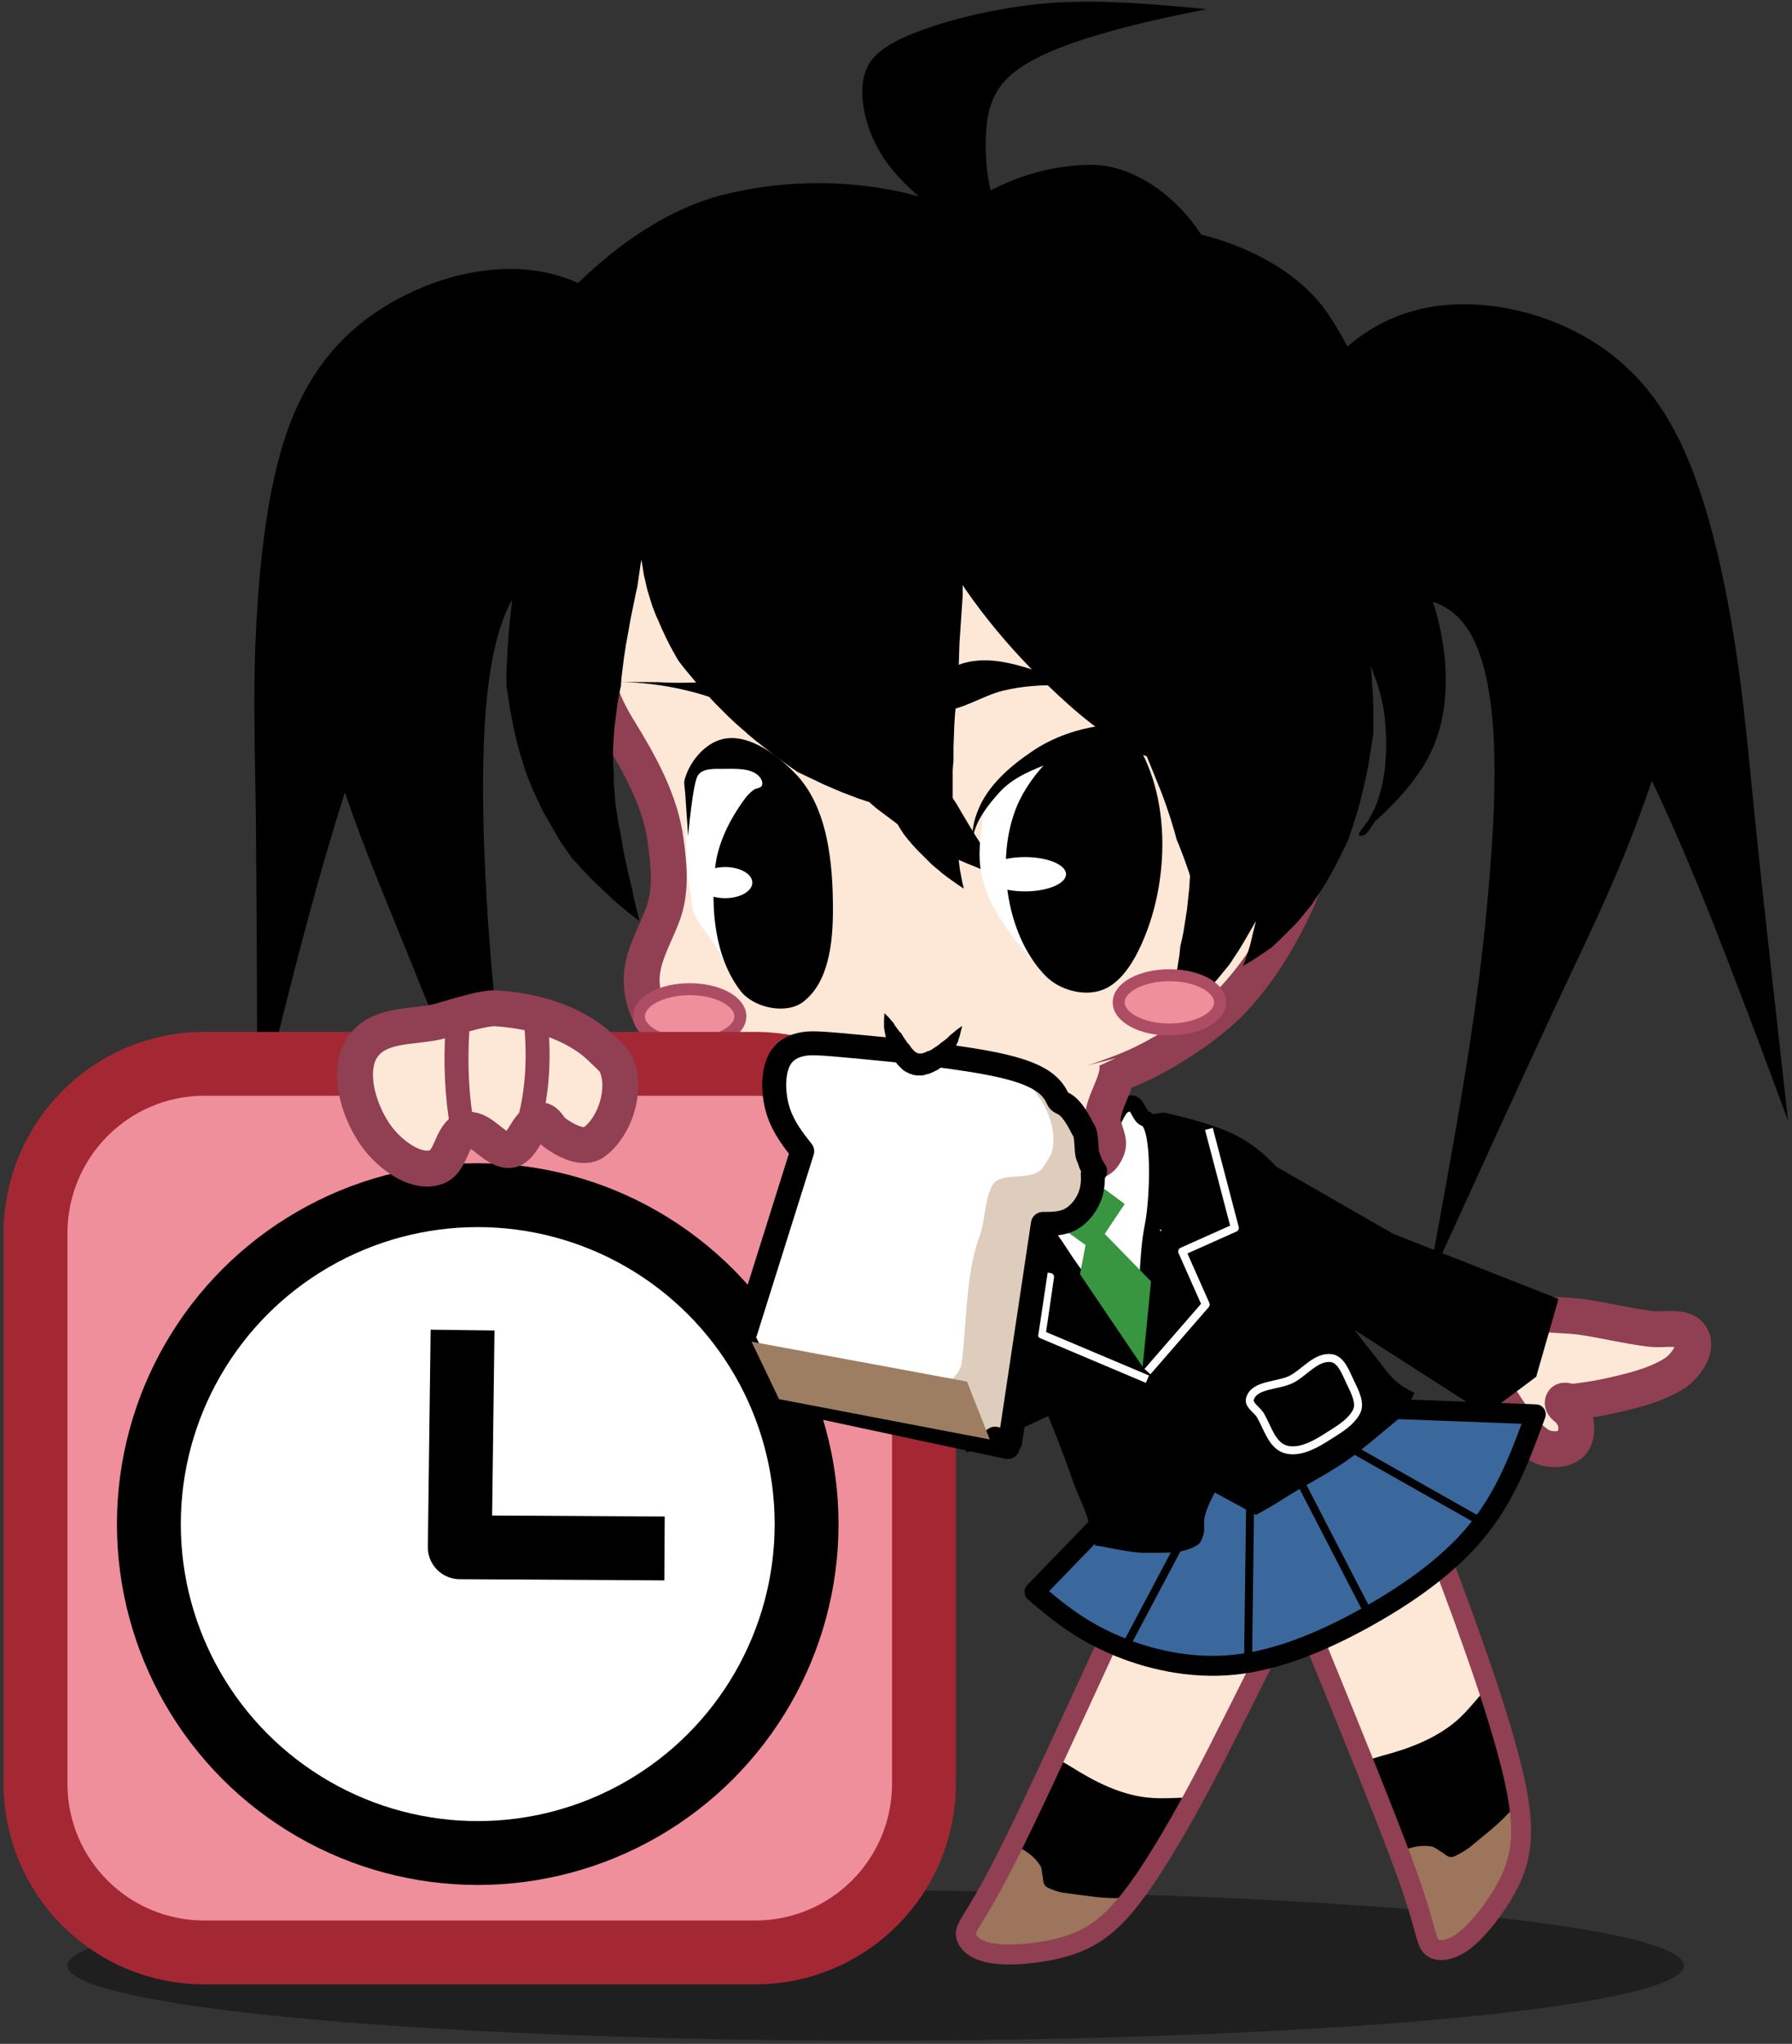 <?xml version="1.0" ?><!DOCTYPE svg  PUBLIC '-//W3C//DTD SVG 1.1//EN'  'http://www.w3.org/Graphics/SVG/1.1/DTD/svg11.dtd'><svg enable-background="new 20.2 0.5 449 512" height="512" version="1.1" viewBox="20.2 0.5 449 512" width="449" xml:space="preserve" xmlns="http://www.w3.org/2000/svg" xmlns:xlink="http://www.w3.org/1999/xlink"><rect x="20.2" y="0.5" width="449" height="512" fill="#333333" stroke="none"/><defs/><ellipse cx="239.6" cy="492.9" opacity="0.39" rx="202.5" ry="18.8"/><path d="M400,327.8c4.7,2.4,10.4,1.9,15.7,2.5  c6.1,0.8,12.1,2.4,18.2,3.1c3.4,0.4,8.2-1,10,1.9c1.9,2.9-1.4,7.6-4.4,9.4c-5.1,3.1-11.1,4.4-17,5.7c-2.7,0.6-5.4,0.9-8.2,1.3  c-0.8,0.1-2.3-0.8-2.5,0c-0.3,1,1.3,1.6,1.9,2.5c0.5,0.8,1.1,1.6,1.3,2.5c0.2,1,0.2,2.1,0,3.1c-0.2,0.9-0.5,1.9-1.3,2.5  c-2.1,1.7-5.9,1.6-8.2,0c-5.2-3.7-8.1-9.9-11.9-15.1" fill="#FDE7D6" stroke="#904052" stroke-linejoin="round" stroke-width="9"/><g><defs><path d="M348.8,409.8c9.7,23.7,19.3,47.3,24.1,60.6c4.7,13.3,4.5,16.3,5.9,17.7c1.4,1.4,4.3,1.3,7.7-1    c3.3-2.3,7-6.9,10-11.7c2.9-4.8,5.1-9.9,4.8-17.7c-0.3-7.8-3.2-18.2-6-27.3c-2.8-9.1-5.6-16.8-8.4-24.7    c-2.9-7.8-5.8-15.7-8.7-23.6" id="XMLID_1956_"/></defs><use fill="#FDE7D6" xlink:href="#XMLID_1956_"/><clipPath id="XMLID_2009_"><use xlink:href="#XMLID_1956_"/></clipPath><path clip-path="url(#XMLID_2009_)" d="M355.6,442c3.6,1.1,7.4-0.7,11-1.7c6.5-1.7,13.2-4.2,18.4-8.6c2.9-2.5,5.1-5.5,7.7-8.3   c0.6-0.6,1.1-1.2,1.7-1.8c0.6-0.6,0.9-1.8,1.7-1.8c2.8-0.1,3.4,4.7,4.2,7.4c1.2,3.8,2.7,7.6,3.9,11.4c2.1,6.6,2.3,13.8,2,20.8   c-0.3,9.4-1,19.9-6.6,27.3c-4.2,5.4-12.3,10.1-18.8,8.2c-6.3-1.9-9.8-9.4-12.1-15.6c-3.3-9-13.5-18.9-8.9-27.2"/><path clip-path="url(#XMLID_2009_)" d="M367.6,467c2.8-2.9,7.5-4.7,11.4-3.9c0.8,0.2,1.5,0.8,2.3,1.3   c0.8,0.4,1.4,1.2,2.3,1.3c0.9,0.1,1.8-0.6,2.6-1c0.8-0.4,1.5-0.9,2.2-1.4c3.2-2.7,6.6-5.2,9.5-8.3c0.6-0.6,1.1-1.2,1.7-1.8   c0.6-0.6,1.2-1.2,1.7-1.8c0.5-0.7,0.5-2.6,1.3-2.3c1,0.4,0.5,2,0.5,3.1c0,1-0.2,2.1-0.3,3.1c-0.1,1.3-0.2,2.7-0.3,4   c-0.1,1.3-0.3,2.7-0.3,4c-0.2,8.3-4.4,17.2-10.8,22.6c-3.8,3.1-9.9,3.2-14.6,1.8" fill="#9D745C"/><use fill="none" stroke="#904052" stroke-linejoin="round" stroke-width="5" xlink:href="#XMLID_1956_"/></g><g><defs><path d="M298.9,409.4c-10.7,23.2-21.3,46.5-27.8,59c-6.5,12.6-8.8,14.4-8.9,16.4c-0.1,2,2,4.1,6,4.9    c4,0.8,9.8,0.4,15.4-0.7c5.5-1.2,10.8-3,16.2-8.6c5.4-5.5,11.1-14.8,15.8-23s8.5-15.6,12.2-23c3.8-7.4,7.5-15,11.3-22.5" id="XMLID_1955_"/></defs><use fill="#FDE7D6" xlink:href="#XMLID_1955_"/><clipPath id="XMLID_2010_"><use xlink:href="#XMLID_1955_"/></clipPath><path clip-path="url(#XMLID_2010_)" d="M280.1,436.4c1.7,3.3,5.6,4.9,8.8,6.9c5.7,3.6,12.1,6.8,18.8,7.5c3.7,0.4,7.5,0,11.3,0   c0.8,0,1.7,0,2.5,0s1.9-0.6,2.5,0c2,2-1.1,5.7-2.5,8.2c-2,3.5-3.7,7.2-5.7,10.7c-3.4,6.1-8.6,11.1-13.8,15.7   c-7.1,6.2-15.2,12.9-24.5,13.8c-6.8,0.7-15.8-2-18.8-8.2c-2.9-5.9,0.2-13.6,3.1-19.5c4.3-8.5,4.5-22.8,13.8-25.1"/><path clip-path="url(#XMLID_2010_)" d="M270.1,462.1c4,0,8.5,2.2,10.7,5.7c0.5,0.7,0.4,1.7,0.6,2.5   c0.2,0.8,0.1,1.8,0.6,2.5c0.6,0.7,1.6,0.9,2.5,1.3c0.8,0.3,1.7,0.5,2.5,0.6c4.2,0.5,8.4,1.3,12.6,1.3c0.8,0,1.7,0,2.5,0   c0.8,0,1.7,0.1,2.5,0c0.9-0.1,2.2-1.4,2.5-0.6c0.3,1-1.1,1.8-1.9,2.5c-0.7,0.7-1.7,1.2-2.5,1.9c-1.1,0.8-2.1,1.7-3.1,2.5   c-1,0.8-2.1,1.6-3.1,2.5c-6.2,5.5-15.6,8.6-23.9,7.5c-4.9-0.6-9.1-5-11.3-9.4" fill="#9D745C"/><use fill="none" stroke="#904052" stroke-linejoin="round" stroke-width="5" xlink:href="#XMLID_1955_"/></g><g><defs><path d="M370.5,353.5l34.5,1.3c-3.8,10.3-7.5,20.5-14.9,29.4c-7.3,8.9-18.2,16.4-29.3,22.4    c-11.1,6-22.4,10.4-33.4,11.1c-11,0.7-21.7-2.2-29.6-5.9c-8-3.7-13.2-8.1-18.4-12.5l17.6-18.2l17.6-20.1l11.9-2.5L346,356    l20.1-1.9L370.5,353.5z" id="XMLID_1954_"/></defs><use fill="#3A689D" xlink:href="#XMLID_1954_"/><clipPath id="XMLID_2011_"><use xlink:href="#XMLID_1954_"/></clipPath><line clip-path="url(#XMLID_2011_)" fill="none" stroke="#000000" stroke-linejoin="round" stroke-width="2" x1="318.4" x2="297.1" y1="382.4" y2="422.6"/><line clip-path="url(#XMLID_2011_)" fill="none" stroke="#000000" stroke-linejoin="round" stroke-width="2" x1="333.5" x2="332.8" y1="371.7" y2="425.1"/><line clip-path="url(#XMLID_2011_)" fill="none" stroke="#000000" stroke-linejoin="round" stroke-width="2" x1="344.1" x2="365.5" y1="368" y2="409.4"/><line clip-path="url(#XMLID_2011_)" fill="none" stroke="#000000" stroke-linejoin="round" stroke-width="2" x1="353.6" x2="396.9" y1="360.4" y2="384.9"/><use fill="none" stroke="#000000" stroke-linejoin="round" stroke-width="5" xlink:href="#XMLID_1954_"/></g><path d="M331.2,138.9c0.9-2.7,1.8-5.5,2.7-8.2l-0.5-0.8c0.4-0.3,0.8-0.6,1.1-1c3.9-11.5,8.2-22.4,14-31c7.4-11,17.4-18,29.1-20.3  c11.7-2.3,25.3,0,36.6,5.6c11.3,5.6,20.4,14.3,27,28c6.6,13.7,10.7,32.3,13.2,47.4c2.5,15.2,3.5,26.9,5.5,46.8  c2,19.9,5.2,47.9,8.3,75.8c-6.4-17.3-12.9-34.6-18.9-49.8c-5.1-12.8-9.9-24.1-15.2-35.3c-1.7,4.9-3.4,9.6-5.1,14  c-5.6,14.3-10.8,24.9-19.3,43c-8.4,18.1-20.1,43.7-31.8,69.4c3.3-18.1,6.7-36.3,9.3-52.4c2.6-16.2,4.5-30.3,5.8-45  c1.3-14.7,2.2-30,1.3-42.4c-0.9-12.4-3.5-21.9-8.2-27c-4.6-5.1-11.3-5.9-18.2-6.2c-6.8-0.2-13.8,0-20.8,0.3l-3.7-5.3L331.2,138.9z"/><path d="M182.7,84.8c8,9.3,14.3,22.2,20.4,35.4c1,1,2,1.9,3,2.9l-14.8,19.1c-7-0.6-13.9-1.3-20.8-1.4c-6.8-0.1-13.6,0.3-18.5,5.2  c-4.9,4.9-8,14.2-9.5,26.6c-1.5,12.3-1.5,27.6-0.9,42.4c0.6,14.8,1.7,29,3.5,45.3c1.8,16.3,4.2,34.6,6.6,52.9  c-10.3-26.2-20.7-52.4-28.2-70.9c-7.4-18.3-12-29-16.9-43.3c-3,9.6-5.9,19.3-8.8,30.1c-4.3,15.8-8.7,33.7-13.1,51.6  c-0.1-28.2-0.2-56.3-0.4-76.3c-0.3-20-0.7-31.7,0.1-47.1c0.8-15.3,2.7-34.3,7.7-48.6c5-14.3,13-24.1,23.7-30.9  c10.6-6.8,23.8-10.7,35.7-9.8C163.4,68.9,174.1,74.8,182.7,84.8z"/><path d="M352.9,205c-6.1,19.9-13.2,34.8-24.2,46.4  c-5.4,5.7-17.3,13.9-27.4,17.7c-30.2,11.4-38.5,9.4-57.4,8.1c-14.6-1.1-49.8-12.3-56.9-17.7c-4.4-3.3-6.6-10.1-5.9-15.6  c0.7-5.3,3.7-10,5.4-15c1.9-5.6,1.3-11.9,0.5-17.7c-1.3-10-6.5-19.3-11.8-27.9c-3.5-5.6-7.5-14.3-7.7-25.8  c-0.3-22.2,7.1-37.3,20.1-48.9c9.2-8.1,21.8-11.4,33.3-15.6c20.4-7.4,43.9-10.6,65-5.4c7.8,2,14.9,6.3,22,10.2  c12.4,6.9,24.6,15.1,33.3,26.3c2.6,3.3,3.9,7.4,5.4,11.3c3.2,8.4,6.6,16.9,7.5,25.8C355.2,174,357.5,188,352.9,205z" fill="#FDE7D6" stroke="#904052" stroke-linejoin="round" stroke-width="9"/><path d="M173.1,171.3c11-0.1,22.4,2.1,31.9,6.6c5.3,2.5,9.2,7.1,15.1,8.6c0.8,0.2,1.7,0,2.4-0.3c0.8-0.3,1.6-0.6,2-1.2  c1.9-3.8-3-8.6-7.2-10.7c-9.2-4.6-21.3-2.2-32-2.9"/><path d="M301.5,175c-9.5-3-20.2-3.8-29.9-1.5c-5.4,1.3-10.3,5-15.9,5.1c-0.7,0-1.4-0.5-2-0.9c-0.6-0.5-1.3-1-1.3-1.8  c-0.5-4.5,5.3-8.3,9.7-9.4c9.5-2.4,19.3,3.3,28.8,5.4"/><ellipse cx="193" cy="255.1" fill="#EF8F9C" rx="12.7" ry="6.8" stroke="#AD4D64" stroke-linejoin="round" stroke-width="3"/><path d="M316.1,188.1c1.1,0,2.2,0.3,3.2,0c1.2-0.3,2.2-1,3.2-1.6c1.1-0.7,1.9-2.8,3.2-2.4c1.1,0.4-0.4,2.2-0.8,3.2  c-0.4,1.1-1.1,2.1-1.6,3.2"/><path d="M303.2,183.3c3.3,0,6.8-0.7,9.7-2.4c1.1-0.7,2.3-1.4,3.2-2.4c0.8-0.9,0.5-3.8,1.6-3.2c1.2,0.6,0.1,2.7,0,4  c-0.1,1.1-0.5,2.1-0.8,3.2"/><path d="M263.6,59.6c-8-5.6-16-11.3-21-18.1c-5-6.8-6.9-14.7-6.2-20.3c0.7-5.6,4.2-8.9,12.3-12.2c8.1-3.3,20.9-6.6,34-7.7  c13.1-1,26.4,0.2,39.8,1.5c-8.9,1.8-17.7,3.6-26.7,6.3c-9,2.6-18.1,6.1-23,10.8c-4.9,4.7-5.5,10.7-5.6,15.9  c-0.1,5.2,0.4,9.5,1.5,13.4c1.1,3.9,2.8,7.3,4.6,10.8"/><path d="M258.6,52.4c5.5,2.1,10.5,5.4,16.2,6.7c1.3,0.3,2.7,0.2,4.1,0c1.4-0.2,2.7-0.8,4.1-1  c12.4-1.5,25.4-1.9,37.5,1c12.6,3,25.6,9.8,32.5,20.1c4.8,7.3,9.1,15.4,10.1,23.9c1.5,12.8-3.4,25.5-5.1,38.4l0.2,0.6l0.9,2.9l0.9,3  l0.8,3l0.8,3l0.5,1.9l0.2,1.1l0.5,3l0.4,3l0.3,3l0.3,3l0.2,3l0.2,3l0.1,3l0,3l0,3l0,0.2l-0.4,2.8l-0.5,3l-0.5,3l-0.6,2.9l-0.7,2.9  l-0.7,2.9l-0.8,2.8l-0.9,2.8l-0.9,2.8l-0.3,0.8l-0.9,1.9l-1.3,2.6l-1.3,2.6l-1.4,2.5l-1.5,2.5l-0.8,1.2l-0.8,1.2l-0.8,1.2l-0.6,0.9  l-0.2,0.2l-0.9,1.1l-0.9,1.1l-0.9,1.1l-1,1.1l-1,1l-1,1l-1,1l-1,1l-1,0.9l-0.6,0.6l-0.4,0.3l-1.1,0.8l-1.2,0.8l-1.2,0.8l-1.2,0.8  l-1.2,0.7l-1.2,0.7l0.5-1.2l0.4-1.2l0.4-1.2l0.4-1.2l0.3-1.2l0.3-1.2l0.1-0.5l0.2-0.8l0.3-1.2l0.3-1.2l0.1-0.4l0,0l-1.1,1.9  l-1.1,1.9l-1.1,1.9l-1.1,1.8l-1.2,1.8l-0.7,1.1l-0.5,0.7l-1.4,1.7l-1.4,1.7l-1.4,1.6l-1.4,1.6l-1.5,1.6l-1.5,1.5l-0.7,0.8l-0.8,0.7  l-1.6,1.4l-1.7,1.4l-1.7,1.3l-1.7,1.3l0.6-1.9l0.6-1.9l0.5-1.9l0.5-1.9l0.2-1l0.2-1l0.4-1.9l0.4-1.9l0.4-1.9l0.3-1.9l0.3-1.9  l0.2-1.9l0.1-0.7l0.3-1.2l0.4-1.9l0.3-1.9l0.3-1.9l0.3-1.9l0.2-1.9l0.2-1.9l0.2-1.9l0.1-1.9l0.1-0.8l-0.3-1l-1.2-3.4l-1.3-3.4  l-0.6-1.4l-0.5-1.9l-1-3.3l-1.1-3.3l-1.2-3.3l-1.1-2.7l-0.2-0.5l-1.3-3.2l-1.3-3.2l-1.4-3.1l-1.5-3.1l-1.5-3l-1.6-3l-0.1-0.2  l-1.1-2.9l-1.2-3.1l-1.3-3l-1.3-3l-1.4-3l-1.5-2.9l-1.5-2.9l-0.4-0.6l-1.1-2.3l-0.7-1.5l-0.7-1.4l-0.7-1.4l-0.8-1.4l-0.8-1.4  l-0.8-1.4l-0.8-1.4l-0.8-1.4l-0.8-1.4l-0.9-1.4l-0.9-1.3l-0.9-1.3l-0.1-0.2l-0.7-1.2l-0.8-1.4l-0.8-1.4l-0.8-1.4l-1.7-2.7l-1.6-2.7  l-3.2-5.3l-1.6-2.6l-0.9-1.3l-0.6-1.3l-1.4-2.6l-0.7-1.3l-0.7-1.3l-0.7-1.2l-0.7-1.2l-0.8-1.2l-0.8-1.2l-0.6-0.8l-0.2-0.3l-0.7-1.3  l-0.7-1.3l-0.8-1.2l-0.8-1.2l-0.1-0.2l0.2,1.5l0.2,1.6l0.3,1.7l0.3,1.7l0.3,1.5l0,0.3l0.1,1.8l0.1,1.8l0.4,3.6l0.4,3.6l0.4,3.5  l0.4,3.4l0.3,2.6l0,0.6l-0.2,12.3l-0.1,6.2l0,3.3l-0.2,2.8l-0.2,3l-0.2,3l-0.2,3l-0.1,3l-0.1,3l0,2.9l0,0.8l-0.3,2.1l-0.3,2.9  l-0.3,2.9l-0.2,2.9l-0.1,2.9l-0.1,2.8l0,1.4l0,1.4l0,0.6l-0.1,0.9l-0.1,1.4l0,1.4l0,1.4l0,1.4l0,1.4l0,1.3l0.3,0.5l0.5,0.7l1.4,2.4  l1.9,3.2l1.9,3.1l1.5,2.3l0.5,0.9l1.9,3.3l2,3.3l-3.6-1.4l-3.7-1.5l-1-0.4l-2.1-0.9l0.1,0.8l0.2,1.6l0.3,1.6l0.3,1.6l0.4,1.6  l-1.4-0.9l-1.4-1l-1.4-1l-1.3-1l-0.8-0.7l-0.5-0.4l-1.3-1.1l-1.2-1.2l-1.2-1.2l-1.2-1.2l-1.2-1.3l-1.1-1.3l-0.8-1l-0.3-0.4l-0.9-1.4  l-0.6-1l-0.5-0.4l-1.6-1.2l-1.6-1.2l-1.6-1.2l-1.5-1.3l-0.3-0.3l-0.7-0.2l-2.1-0.7l-2.1-0.8l-1.3-0.5l-0.8-0.3l-2.1-0.9l-2.1-0.9  l-2.1-1l-2.1-1l-2.1-1l-0.3-0.1l-1.6-1.1l-1.8-1.3l-1.8-1.3l-1.8-1.4l-1.8-1.4l-1.8-1.4l-1.8-1.5l-1.1-1l-0.6-0.5l-1.7-1.5l-1.7-1.6  l-1.6-1.6l-1.6-1.6l-1.6-1.7l-1.6-1.7l-1.5-1.7l-1.5-1.8l-1.5-1.8l-1.4-1.8l-0.4-0.6l-0.8-1.4l-1.1-2l-1-2l-1-2.1l-0.9-2.1l-0.6-1.3  l-0.5-1.3l-0.5-1.3l-0.4-1.3l-0.4-1.3l-0.4-1.3l-0.3-1.3l-0.3-1.3l-0.3-1.3l-0.2-1.3l-0.2-1.3l-0.2-1.1l-0.2,1.1l-0.5,3.5l-0.3,2.1  l-0.3,1.3l-0.7,3.4l-0.7,3.4l-0.6,3.4l-0.6,3.3l-0.5,3.3l-0.4,3.3l-0.2,1.6l-0.1,1.6l0,0.2l-0.3,1.4l-0.3,1.6l-0.3,1.6l-0.2,1.6  l-0.2,1.6l-0.2,1.6l-0.2,1.6l-0.1,1.6l-0.1,1.6l-0.1,1.6l0,1.2l0,1.2l0,1.2l0.1,1.2l0.1,1.3l0,0.4l0,0.9l0,1.3l0.1,1.3l0.1,1.3  l0.1,1.3l0.1,1.3l0.2,1.3l0.2,1.3l0.2,1.3l0.2,1.3l0.3,1.4l0.3,1.4l0.1,0.7l0.1,0.7l0.5,2.8l0.6,2.8l0.6,2.8l0.7,2.8l0.1,0.4  l0.5,2.5l0.7,2.9l0.7,2.9l-2.5-1.9l-2.4-2l-2.1-1.8l-0.3-0.3l-2.3-2.2l-2.3-2.2l-2.2-2.3l-2.2-2.4l-0.5-0.5l-0.5-0.7l-0.9-1.3  l-0.9-1.3l-0.9-1.3l-0.8-1.4l-0.8-1.4l-0.8-1.4l-0.8-1.4l-0.8-1.4l-0.7-1.4l-0.7-1.5l-0.7-1.5l-0.3-0.6l-0.4-0.9l-0.6-1.5l-0.6-1.5  l-0.6-1.6l-0.5-1.6l-0.5-1.6l-0.6-2l-0.5-2l-0.5-2l-0.4-2l-0.4-2l-0.4-2l-0.3-2l-0.3-2l-0.3-2l0-0.1l0-1.9l0-2l0.1-2l0.2-3.9  l0.3-3.9l0.4-3.9l0.4-3.8l0.5-3.8l0.5-3.7l0.1-0.9l0.6-2.8l0.8-3.6l1.6-7.1l1.1-4.6l0.6-2.3l0.6-2.4l0.7-2.4l0.4-1.4l0.4-1l0.6-1.5  c-1.8,0.9-3.5,1.8-5.2,2.8c-8.2,4.8-16.5,9.8-23.3,16.3c-1.2,1.1-2,2.6-3,3.8c-1.3,1.6-2,4.1-4.1,4.8c-1.3,0.4,0.5-2.6,1-3.8  c0.5-1.3,1.5-2.5,2-3.8c1.5-3.8,2.3-7.8,4.1-11.5c5.2-11.1,11.4-22,19.3-31.6c13.6-16.5,29.8-33.6,50.7-40.2  C217.7,44.5,240.2,45.2,258.6,52.4z" stroke="#000000" stroke-width="0"/><path d="M352.1,115.3c9.4,5.6,16.9,14.6,22.1,24.2c8.4,15.3,12,37.4,3,52.3c-3.2,5.3-7.5,10-12.1,14.1c-1.4,1.3-2.1,4-4,4  c-1.5,0,1.3-2.7,2-4c0.7-1.3,1.5-2.6,2-4c2.6-6.9,2.8-14.8,2-22.1c-1-9.2-6.1-17.4-9.1-26.2c-4.5-13.5-10-27.3-19.1-38.2"/><path d="M239.4,84.1c2.2,8.8,0,18.3,2,27.2c2.2,9.7,9.3,17.5,14.1,26.2c8.2,14.8,19.6,28,32.2,39.3c7.5,6.7,16.3,13.1,26.2,15.1  c2,0.4,4.4,2.2,6,1c1.2-0.9-1.2-2.8-2-4c-1.2-1.8-2.7-3.4-4-5c-5.8-7.2-11-14.9-15.1-23.2c-9.9-19.8-22.7-37.9-33.2-57.4  c-5-9.3-10.1-19.6-10.1-30.2"/><path d="M256.5,56.9c9.5-9.5,23.8-15.1,37.2-15.1c10.7,0,21.4,8.1,27.2,17.1c1.1,1.7,3.9,3.3,3,5c-0.8,1.5-2.6-2.1-4-3  c-3.8-2.4-8.8-4.2-13.1-3c-9.5,2.6-17.2,10.1-24.2,17.1"/><ellipse cx="313.2" cy="251.6" fill="#EF8F9C" rx="12.7" ry="6.8" stroke="#AD4D64" stroke-linejoin="round" stroke-width="3"/><path d="M275,337.5c5.2,11,9.9,22.2,13.9,33.7c1.1,3.2,2.7,6.2,3.7,9.3c0.8,2.4,2.2,7.9,2.1,7.3c-0.1-0.5,8.4,1.8,12.6,1.7  c4.4-0.1,9.3,0.4,13-2c0.9-0.6,1.2-1.8,1.5-2.8c0.2-0.9,0.1-1.9,0.1-2.8c-0.1-2.7,2.7-7.5,2.7-7.5l10.3,5.6c0,0,4.4-2.4,6.5-3.8  c6.2-4,13-7.1,18.8-11.7c3.4-2.6,6.7-5.5,10-8.2c2.1-1.7,4.4-6.9,4.4-6.9s-1.9-0.9-2.8-1.5c-0.8-0.5-1.5-1.1-2.2-1.7  c-1.9-1.8-3.3-4-4.9-6c-7.2-8.8-13.6-18.5-18.5-28.8"/><path d="M311.9,279.2c7,1.7,14.1,3.4,19.6,6.6c5.5,3.2,9.5,7.8,13.5,12.8c4,4.9,7.9,10.2,10.5,13.6c2.5,3.4,3.6,5,4.6,6.6  c-32.5,15.4-65,30.8-81.3,38.3c-16.3,7.6-16.4,7.3-16.5,7.1c-0.8-12.4-1.6-24.8-1.4-33.6c0.3-8.9,1.6-14.3,2.3-19.3  c0.7-5.1,0.8-9.9,3-14.3c2.2-4.5,6.5-8.6,11.9-11.1c5.5-2.6,12.1-3.6,18.7-4.7"/><path d="M285.8,314.7c2.2-6.5,1.4-17,6.8-19.5  c5.1-2.4,14.5,8,19.8,13.3" fill="#FFFFFF" stroke="#000000" stroke-linejoin="round" stroke-width="2"/><path d="M274.3,286.4c1.1-0.2,1.3,1.8,2.1,2.6  c3.6,3.5,8.2,7.5,13.2,7.1c7-0.6,7.2-12,11.2-17.8c0.6-0.9,1.8-1.4,2.9-1.4c1.5,0,2,3.4,3.4,3.8c4,1.1,3.3,20.1,1.9,27  c-1.6,8.1-0.9,16-2.5,24c-0.3,1.3-0.4,2.7-0.8,3.9c-0.5,1.3-1.4,2.3-1.9,3.6c-0.5,1.3,2,1.8,0.8,2.4c-3.2,1.5-2.5-3.9-4.4-6.9  c-4.2-6.6-10.4-14.1-14.6-20.7c-2.3-3.7-5.3-6.9-7.7-10.6c-0.6-0.9-0.9-1.9-1.4-2.9c-0.5-1-0.9-1.9-1.4-2.9c-0.5-1-0.9-1.9-1.4-2.9  c-0.5-1-1.4-1.8-1.4-2.9C272.5,289.8,272.4,286.7,274.3,286.4z" fill="#FFFFFF" stroke="#000000" stroke-linejoin="round" stroke-width="4"/><polyline fill="none" points="268.4,292.7 268.9,318.3 283.3,320.4   281.2,334.8 307.7,346 " stroke="#FFFFFF" stroke-linejoin="round" stroke-width="2"/><polyline fill="none" points="323.1,283.3 329.6,308.1 316.4,314   322.3,327.3 307.7,344.1 " stroke="#FFFFFF" stroke-linejoin="round" stroke-width="2"/><polygon fill="#389540" points="286.5,302.7 297,298.4 302,302.1 297,309.6 308.6,321.5 306.5,342.9 290.8,319.7 292.2,312.4   287.2,308.8 "/><path d="M275.1,271.9c1.1,5.4,7.3,23.1,11.3,21.2  c2.9-1.4,8.3-0.4,10.2-3c2-2.9,1.2-3.9,0.2-7.2c-1.8-5.5,5.3-12.1,2.9-17.3" fill="#FDE7D6" stroke="#904052" stroke-linejoin="round" stroke-width="9"/><path d="M333.4,350.9c1.1-3.8,7.4-3.1,10.8-5.1  c3.1-1.8,5.8-5.4,9.4-5.1c2.6,0.2,3.8,3.7,4.9,6c1.1,2.3,2.8,5.4,1.5,7.6c-1.7,3-5.1,4.7-8,6.6c-2.9,1.8-6.7,3.7-9.9,2.6  s-4.3-5.3-6-8.3C335.3,353.7,332.9,352.5,333.4,350.9z" fill="none" stroke="#FFFFFF" stroke-linejoin="round" stroke-width="2"/><polyline points="331,287.6 369.3,309.6 410.7,325.9 405.1,345.4 392.5,354.8 341.6,322.1 "/><path d="M71.4,267h138c23.4,0,42.3,18.9,42.3,42.3v138  c0,23.4-18.9,42.3-42.3,42.3h-138c-23.4,0-42.3-18.9-42.3-42.3v-138C29.2,285.9,48.1,267,71.4,267z" fill="#EF8F9C" stroke="#A42834" stroke-linejoin="round" stroke-width="16"/><circle cx="139.9" cy="382.3" fill="#FFFFFF" r="82.4" stroke="#000000" stroke-linejoin="round" stroke-width="16"/><polyline fill="none" points="136.1,333.7 135.4,388.1 186.7,388.4 " stroke="#000000" stroke-linejoin="round" stroke-width="16"/><g><defs><path d="M292.8,290.2c0.3,0.6,0.5,1.2,0.7,1.9l1.1,1.8l-0.6,0.7c0.1,1.6,0,3.1-0.4,4.6c-0.8,2.8-2.7,5.3-4.9,6.6    c-2.2,1.3-4.7,1.3-7.2,1.3l-8.2,54.6l-3.8-0.8l3.2,2.1l-59-12.6l-7.5-15.1l0.6-0.6l14.4-45.8c-2.3-2.9-4.6-5.9-5.9-9.7    s-1.5-8.7-0.4-11.8c1-3.1,3.3-4.6,5.8-5.2c2.4-0.6,4.9-0.4,14.6,0.5c9.7,0.9,26.7,2.6,36.4,4.9c9.7,2.3,12.2,5.2,13.6,8.3    c0.7,1.6,2.4-0.3,6.2,7.4C292.7,284.4,292.2,289,292.8,290.2z" id="XMLID_1953_"/></defs><use fill="#FFFFFF" xlink:href="#XMLID_1953_"/><clipPath id="XMLID_2012_"><use xlink:href="#XMLID_1953_"/></clipPath><path clip-path="url(#XMLID_2012_)" d="M271.9,268.8c7.6,1.9,13.8,12.5,11.9,20.1c-0.2,0.9-0.8,1.7-1.3,2.5   c-0.6,0.9-1,1.9-1.9,2.5c-3.4,2.4-10.1,0-11.9,3.8c-1.9,3.9-1.6,8.5-3.1,12.6c-3.4,9.1-3.2,21.7-4.4,31.4c-0.5,4.3-5.2,5.2-6.3,9.4   c-0.2,0.8-0.4,1.7-0.6,2.5c-0.2,0.8-1,1.7-0.6,2.5c0.4,0.8,1.7,0.9,2.5,1.3c1,0.5,2.1,0.8,3.1,1.3c3.2,1.4,6.6,2.7,10,3.1   c5.1,0.6,5.9-8.8,6.9-13.8c1.3-6.3,3.6-12.4,4.4-18.8c0.4-3.3-0.4-6.7,0-10c0.4-3.5,0.9-7.4,3.1-10c2.6-3.1,7.6-3.7,10-6.9   c2.1-2.9,4.2-6.5,3.8-10c-0.9-7.1-6.9-13.1-12.6-17.6" fill="#DECCBC"/><use fill="none" stroke="#000000" stroke-linejoin="round" stroke-width="6" xlink:href="#XMLID_1953_"/></g><polygon fill="#9E7E63" points="208.5,336.6 262.5,346.6 268.2,361.1 215.4,351 "/><path d="M241.8,254.3c1.9,5,3.8,10,6.2,11.9c2.4,1.9,5.3,0.6,7.6-1.4c2.3-2,4-4.7,5.6-7.4" fill="#FDE7D6"/><polygon points="241.8,254.3 242.9,255.4 244.1,256.8 244.5,257.5 245.7,259.1 245.9,259.2   246.7,260.5 247.6,261.8 248.1,262.3 248.2,262.5 248.4,262.8 248.8,263.3 249.1,263.6 249.4,263.9 249.5,264 249.7,264.1   249.8,264.2 249.9,264.2 250,264.3 250,264.3 250.1,264.3 250.2,264.3 250.2,264.3 250.3,264.4 250.4,264.4 250.4,264.4   250.5,264.4 250.6,264.4 250.7,264.4 250.8,264.4 250.9,264.4 251.1,264.4 251.2,264.4 251.5,264.3 251.8,264.2 252.1,264.1   252.5,263.9 252.7,263.8 252.9,263.8 253.3,263.6 253.7,263.4 254.1,263.1 254.9,262.6 255.7,262 255.9,261.8 256.6,261.3   257.5,260.6 258.2,259.9 258.3,259.8 259.3,259 260,258.4 261.3,257.5 260.9,259 260.7,259.9 260.3,261.1 260.3,261.3 259.8,262.3   259.3,263.4 258.8,264.2 258.7,264.5 257.9,265.6 257.1,266.6 256.7,267.1 256.2,267.6 255.7,268.1 255.7,268.1 255.1,268.5   254.5,268.8 253.9,269.1 253.2,269.4 252.5,269.6 252.1,269.7 251.8,269.8 251.4,269.9 251,269.9 250.6,269.9 250.2,269.9   249.8,269.9 249.4,269.8 249,269.8 248.9,269.7 248.6,269.6 248.2,269.5 247.8,269.3 247.4,269.1 247,268.9 246.7,268.7   246.3,268.4 246,268.1 245.7,267.8 245.1,267.2 244.6,266.5 244.1,265.7 243.9,265.5 243.7,265 243.3,264.1 242.7,262.4   242.2,260.8 242.2,260.6 241.8,258.6 241.7,257.8 241.7,255.9 " stroke="#000000" stroke-width="0"/><path d="M129.6,256.5c-6,1.3-13.4,0.6-17.6,5.1  c-5.8,6-1.8,18.6,3.6,24.9c3.4,4,9.5,8.3,14.3,6.2c3.6-1.6,3.6-9,7.5-9.2c3.7-0.2,6.3,4.8,10.1,5.1c3.7,0.2,4.6-7.1,8.2-7.4  c1.4-0.1,2.1,2,3.3,2.9c2.8,2.1,7.4,4.6,10.2,2.4c5.2-4,8-13,5.5-19.1c-0.6-1.5-2.1-2.6-3.2-3.7c-1-1-2.1-2-3.3-2.9  c-6.7-4.9-15.4-7.2-23.7-7.7C141.1,252.8,131.6,256.1,129.6,256.5z" fill="#FDE7D6" stroke="#904052" stroke-linejoin="round" stroke-width="9"/><path d="M136.1,283.2c-1.5-8.1-1.8-16.4-1.3-24.6" fill="#FDE7D6" stroke="#904052" stroke-linejoin="round" stroke-width="6"/><path d="M152.5,282.6c2.6-8.8,2.9-18.5,1.8-27.6" fill="#FDE7D6" stroke="#904052" stroke-linejoin="round" stroke-width="6"/><path d="M283.5,189.2c-2.7,0-5,2-7.3,3.3c-4.6,2.7-9,7.4-9.7,12.7c-0.5,4.1-1.2,8.2-0.7,12.3c1,8.4,6.4,16,12,22.3  c1.7,1.9,3,4.1,5,5.7c0.5,0.4,1.1,0.8,1.7,1c0.4,0.1,1,0.3,1.3,0c0.4-0.3,0.2-0.9,0.3-1.3c0.1-0.6,0.3-1.1,0.3-1.7  c0.2-1.9,0-3.8,0-5.7c0-5.2,0-10.4,0-15.7c0-7.6,0.4-15.2,1.7-22.7" fill="#FFFFFF"/><path d="M200.5,190.2c-2.1,0-3.9,1.9-5,3.7c-2.4,3.5-3.3,8.1-3.3,12.3c0,6-0.2,12.1,1,18c0.4,2,0.3,4.2,1.3,6  c1.2,2.2,2.9,4.2,4.3,6.3c1.5,2.3,2.8,4.7,4.3,7c1,1.4,1.9,3.7,3.7,3.7c1.7,0,2-3,2.3-4.7c0.4-2.2,1-4.4,1.3-6.7  c1.1-6.4,2.3-12.7,3.7-19c1.9-8.4,3.8-18.8-1.3-25.7" fill="#FFFFFF"/><path d="M263.9,211.5c-0.3-2.7,0.3-5.4,1.3-7.9c2.4-6.2,8-11.1,13.5-14.8c10.4-7.2,25.9-9,37.6-4.4c4.8,1.9,8.5,6.8,10.2,11.6  c2.4,6.4,1.2,13.9-0.9,20.4c-0.3,1-1.2,1.9-0.9,2.9c0.2,0.7-6.2,13.4-6.6,12.7c-0.5-0.9,4.4-9.5,4.7-10.5c0.3-1.1,0.6-2.2,0.7-3.4  c0.2-3.6-0.8-7.2-1.4-10.8c-0.9-5.5-2.2-11.5-5.7-15.8c-2.9-3.5-8.5-3.8-13-4.1c-6.7-0.5-13.4,1.8-19.6,4.1  c-4.7,1.7-9.7,3.7-13.1,7.4c-2.8,3.1-5.6,6.6-6.6,10.7c-0.2,0.8-0.1,1.6,0,2.4C264.4,213.2,264,212.2,263.9,211.5z"/><path d="M297.8,185.3c-8.7-2.3-18.2,7.5-22.2,15.8c-6.3,13.2-3.6,33.3,6.4,43.7c3.5,3.7,9.9,5.5,14.6,3.6c3.6-1.4,6.3-5,8.2-8.5  c8.6-16.1,9.5-40.5-1.2-55.3"/><ellipse cx="277" cy="219.5" fill="#FFFFFF" rx="10.3" ry="4.3"/><path d="M192.6,210c0,0-0.7-11-0.8-11.7c-0.1-0.9-0.3-1.8,0-2.7c1.2-4.1,4.5-8.3,8.6-9.7c6.5-2.2,14,3.2,18.8,8.1  c8.4,8.4,9.7,22.5,9.7,34.4c0,8.1-1,18.2-7.5,23.1c-4.2,3.2-12.3,1.5-15.6-2.7c-6.5-8.4-7.6-20.6-6.4-31.1  c0.7-6.2,3.8-12.2,7.5-17.2c0.6-0.8,1.3-1.5,2.1-2.1c0.6-0.5,1.8-0.4,2.1-1.1c0.3-0.7-0.1-1.6-0.5-2.1c-2-2.4-6-2.1-9.1-2.1  c-2.2,0-5.2-0.2-6.4,1.6C193.8,196.4,192.6,210,192.6,210z"/><ellipse cx="201.9" cy="221.6" fill="#FFFFFF" rx="6.8" ry="3.9"/></svg>